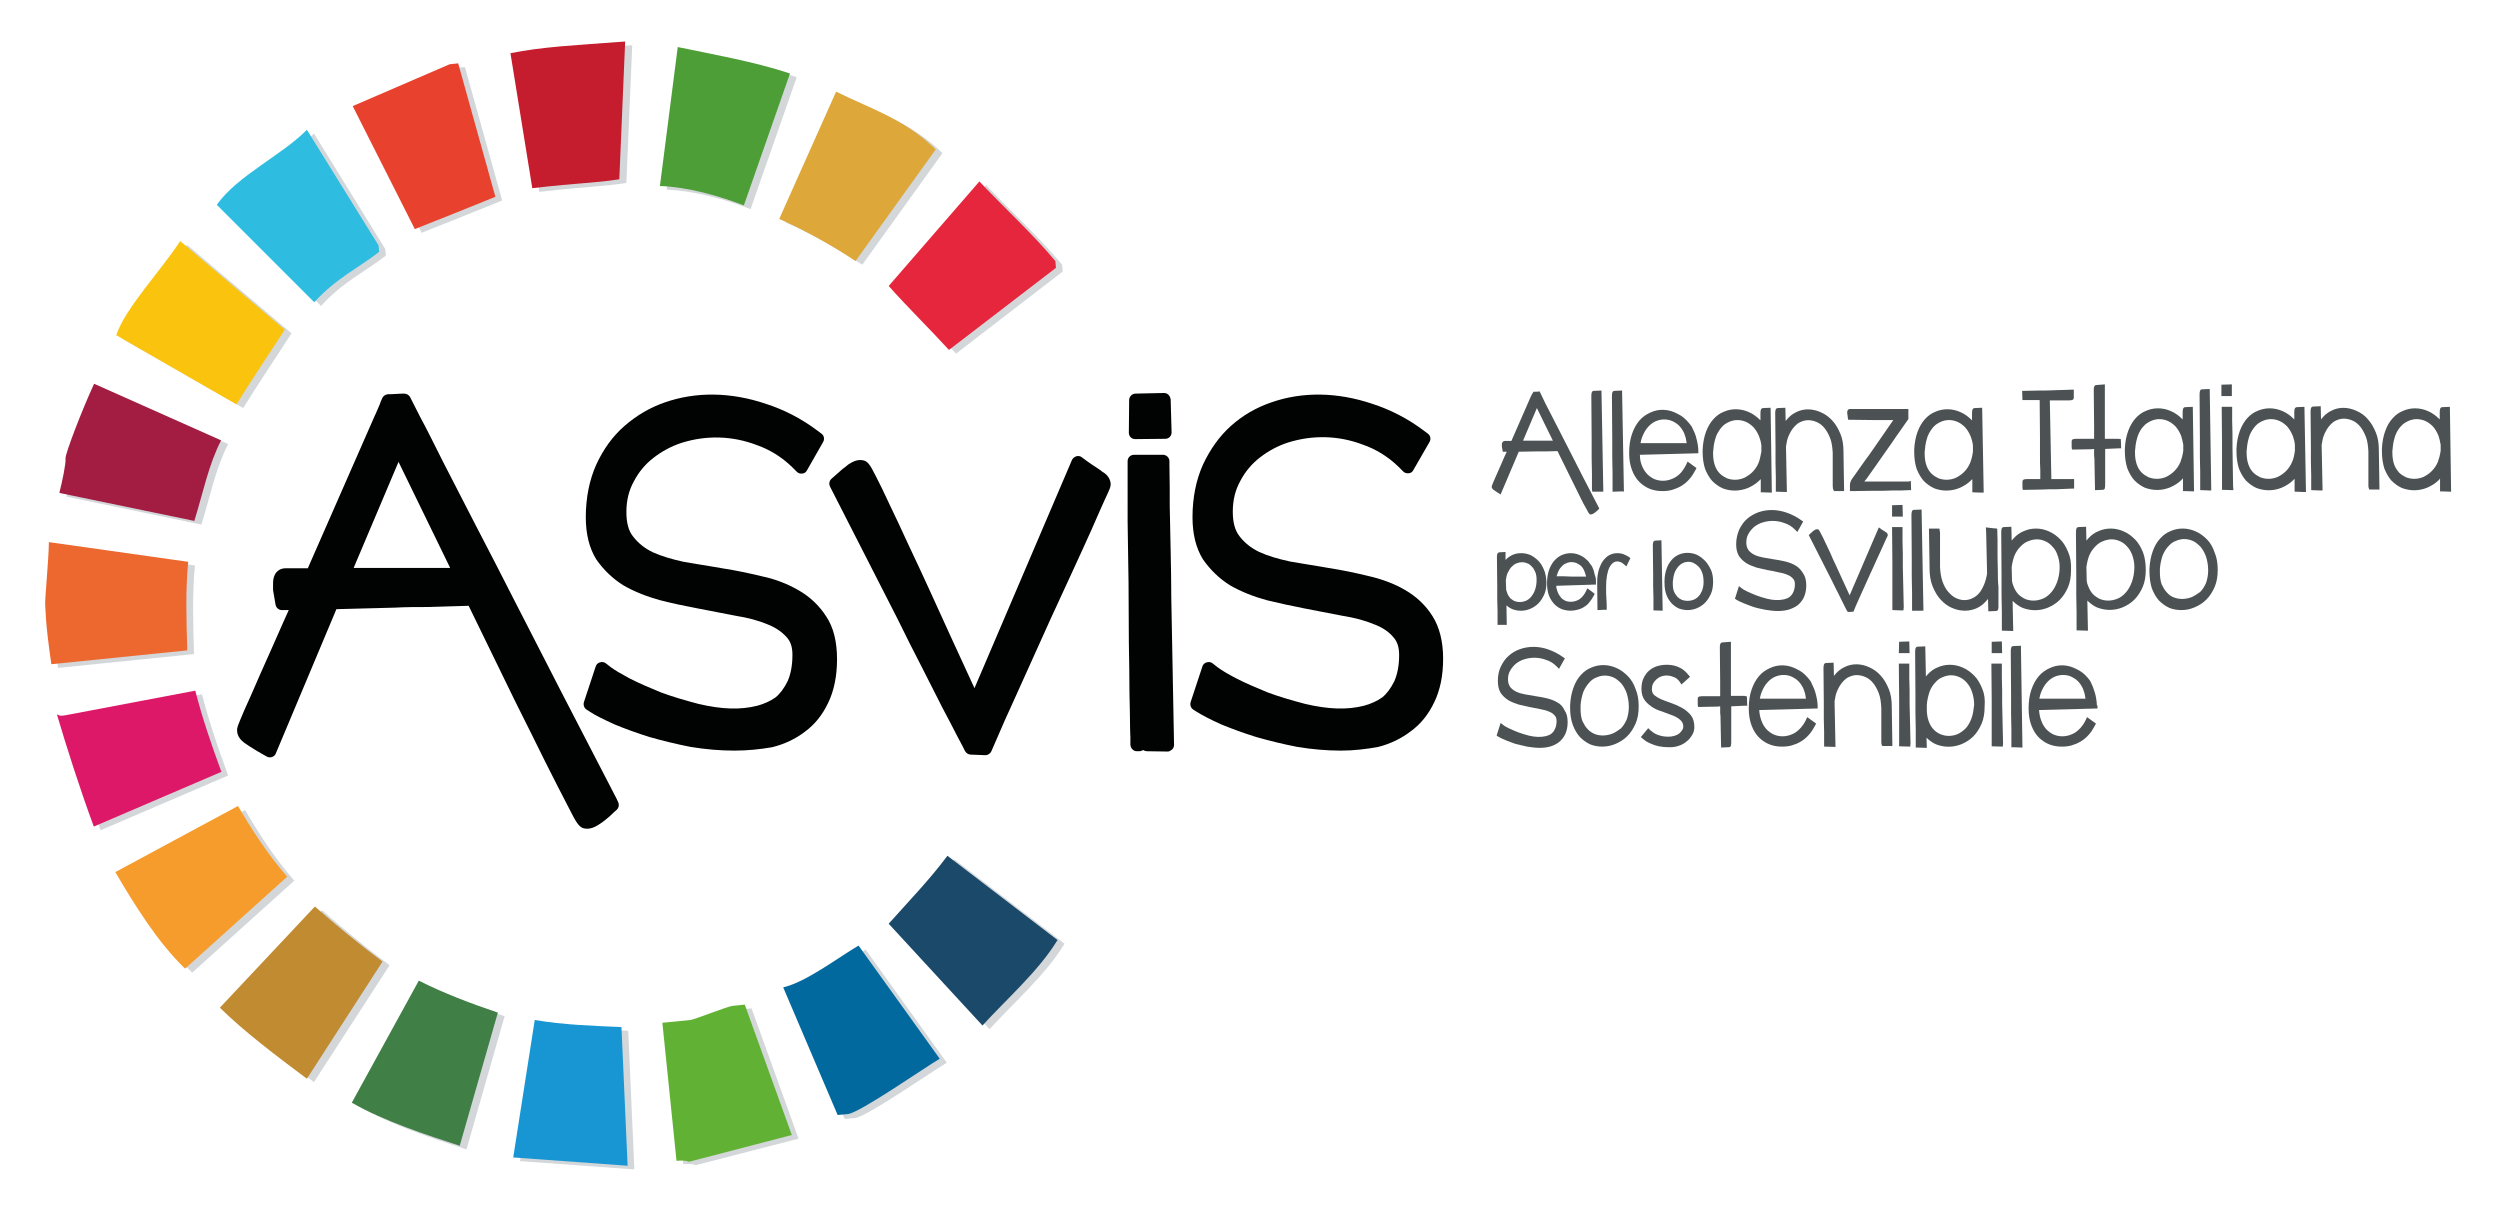 <?xml version="1.0" encoding="UTF-8"?>
<!-- Generator: Adobe Illustrator 23.1.0, SVG Export Plug-In . SVG Version: 6.00 Build 0)  -->
<svg xmlns="http://www.w3.org/2000/svg" xmlns:xlink="http://www.w3.org/1999/xlink" version="1.1" id="Livello_1" x="0px" y="0px" viewBox="0 0 813 392.8" style="enable-background:new 0 0 813 392.8;" xml:space="preserve">
<style type="text/css">
	.st0{fill:#010202;}
	.st1{fill-rule:evenodd;clip-rule:evenodd;fill:#4C5254;}
	.st2{fill:#4C5254;}
	.st3{fill-rule:evenodd;clip-rule:evenodd;fill:#D3D7DA;}
	.st4{fill-rule:evenodd;clip-rule:evenodd;fill:#C51C2E;}
	.st5{fill-rule:evenodd;clip-rule:evenodd;fill:#E8422E;}
	.st6{fill-rule:evenodd;clip-rule:evenodd;fill:#4D9E37;}
	.st7{fill-rule:evenodd;clip-rule:evenodd;fill:#2EBCE0;}
	.st8{fill-rule:evenodd;clip-rule:evenodd;fill:#DDA73A;}
	.st9{fill-rule:evenodd;clip-rule:evenodd;fill:#FAC30D;}
	.st10{fill-rule:evenodd;clip-rule:evenodd;fill:#E6263C;}
	.st11{fill-rule:evenodd;clip-rule:evenodd;fill:#A31D43;}
	.st12{fill-rule:evenodd;clip-rule:evenodd;fill:#EC682F;}
	.st13{fill-rule:evenodd;clip-rule:evenodd;fill:#DE1868;}
	.st14{fill-rule:evenodd;clip-rule:evenodd;fill:#F59C2C;}
	.st15{fill-rule:evenodd;clip-rule:evenodd;fill:#C08B31;}
	.st16{fill-rule:evenodd;clip-rule:evenodd;fill:#1B496A;}
	.st17{fill-rule:evenodd;clip-rule:evenodd;fill:#407F46;}
	.st18{fill-rule:evenodd;clip-rule:evenodd;fill:#02699E;}
	.st19{fill-rule:evenodd;clip-rule:evenodd;fill:#1896D4;}
	.st20{fill-rule:evenodd;clip-rule:evenodd;fill:#61B234;}
</style>
<g>
	<g>
		<g>
			<path class="st0" d="M238.8,244.1c-4.6,0-9.3-0.4-14.2-1.2c-4.6-0.9-9.1-2-13.3-3.2c-4.2-1.3-8-2.7-11.4-4.1     c-3.5-1.6-6.2-2.9-8-4.1l-1.1-0.7c-0.8-0.5-1.2-1.5-0.9-2.5l3.8-11.5c0.2-0.7,0.7-1.2,1.4-1.4c0.7-0.2,1.4-0.1,1.9,0.3l1.8,1.4     c1.1,0.8,3.1,2,5.9,3.5c2.9,1.5,6.4,3,10.3,4.6c3.8,1.4,7.9,2.6,12.1,3.7c7.6,1.8,13.7,2,19.2,0.6c2.2-0.6,4.2-1.5,5.9-2.7     c1.5-1.2,2.8-3,3.9-5.2c1-2.2,1.6-5.1,1.6-8.6c0-2.6-0.6-4.4-1.9-5.8c-1.6-1.8-3.7-3.2-6.3-4.2c-2.9-1.2-6.2-2.1-10-2.7     c-4.1-0.8-8.2-1.6-12.4-2.4c-4.3-0.8-8.5-1.7-12.4-2.7c-4.4-1.2-8.4-2.8-11.9-4.8c-3.7-2.3-6.6-5.2-8.9-8.5     c-2.3-3.7-3.4-8.3-3.4-13.7c0-6.4,1.2-12.2,3.4-17.1c2.3-5,5.3-9.2,9.2-12.6c3.8-3.3,8.1-5.9,13-7.6c10.2-3.6,21.6-3.4,32.9,0.4     c5.9,1.9,11.6,4.8,16.9,8.8l1.2,0.9c0.9,0.6,1.1,1.8,0.6,2.7l-5.3,9.3c-0.3,0.6-0.9,1-1.5,1c-0.7,0.1-1.3-0.1-1.8-0.6l-1.5-1.5     c-3.4-3.3-7.3-5.7-11.6-7.2c-7.9-3-16.3-3.2-24.3-0.7c-3.4,1.1-6.5,2.8-9.2,4.9c-2.6,2-4.8,4.6-6.4,7.7c-1.6,2.9-2.4,6.2-2.4,9.9     c0,3.5,0.7,6.2,2.2,8c1.6,2.1,3.7,3.8,6.4,5.1c2.9,1.3,6.3,2.3,10,3.1c3.3,0.6,6.7,1.1,10.2,1.7l2.3,0.4     c4.5,0.7,8.8,1.6,12.9,2.6c4.4,0.9,8.4,2.5,11.9,4.5c3.7,2.1,6.8,5,9.1,8.6c2.4,3.6,3.5,8.3,3.5,13.9c0,5.5-1,10.3-2.9,14.2     c-1.8,3.8-4.3,7-7.6,9.4c-3,2.3-6.6,4-10.6,5C247,243.7,243,244.1,238.8,244.1z"></path>
		</g>
		<g>
			<path class="st0" d="M436.1,244.1c-4.6,0-9.3-0.4-14.2-1.2c-4.6-0.9-9.1-2-13.3-3.2c-4.2-1.3-8-2.7-11.4-4.1     c-3.6-1.6-6.2-3-8-4.1l-1.1-0.7c-0.8-0.5-1.2-1.5-0.9-2.5l3.8-11.5c0.2-0.7,0.7-1.2,1.4-1.4c0.7-0.2,1.4-0.1,1.9,0.3l1.8,1.4     c1.1,0.8,3,2,5.9,3.5c2.9,1.5,6.4,3,10.3,4.6c3.8,1.4,7.9,2.6,12.1,3.7c7.6,1.8,13.7,2,19.2,0.6c2.2-0.6,4.2-1.5,5.9-2.7     c1.5-1.2,2.8-3,3.9-5.2c1-2.2,1.6-5.1,1.6-8.6c0-2.5-0.6-4.4-1.9-5.8c-1.5-1.8-3.6-3.2-6.3-4.2c-2.9-1.2-6.2-2.1-10-2.7     c-4.1-0.8-8.2-1.6-12.4-2.4c-4.1-0.8-8.3-1.7-12.4-2.7c-4.4-1.2-8.4-2.8-11.9-4.8c-3.7-2.3-6.6-5.2-8.9-8.5     c-2.3-3.7-3.4-8.3-3.4-13.7c0-6.4,1.2-12.2,3.4-17.1c2.3-4.9,5.3-9.2,9.1-12.6c3.8-3.4,8.1-5.9,13-7.6     c10.2-3.6,21.6-3.4,32.9,0.4c5.9,1.9,11.6,4.8,16.9,8.8l1.2,0.9c0.9,0.6,1.1,1.8,0.6,2.7l-5.3,9.2c-0.3,0.6-0.9,1-1.5,1     c-0.7,0.1-1.3-0.1-1.8-0.6l-1.5-1.5c-3.4-3.3-7.3-5.7-11.6-7.2c-7.9-3-16.3-3.2-24.3-0.7c-3.4,1.1-6.5,2.8-9.2,4.9     c-2.6,2-4.8,4.6-6.4,7.7c-1.6,2.9-2.4,6.2-2.4,9.9c0,3.5,0.7,6.1,2.2,8c1.6,2.1,3.7,3.8,6.4,5.1c2.8,1.3,6.3,2.3,10,3.1     c3.3,0.6,6.7,1.1,10.2,1.7l2.3,0.4c4.5,0.7,8.8,1.6,12.9,2.6c4.4,1,8.5,2.5,11.9,4.5c3.7,2.1,6.8,5,9,8.5     c2.3,3.6,3.5,8.3,3.5,13.9c0,5.6-1,10.3-2.9,14.2c-1.8,3.8-4.3,7-7.6,9.4c-3,2.3-6.6,4.1-10.6,5.1     C444.4,243.6,440.3,244.1,436.1,244.1z"></path>
		</g>
		<g>
			<path class="st0" d="M191,269.5c-2.6,0-3.3-1.4-6.4-7.5c-1.8-3.4-4.1-8-7.2-14.1c-2.9-5.8-6.1-12.4-9.9-19.9l-15.1-31l-13.2,0.4     c-3.6,0-7.1,0-10.7,0.2l-19.1,0.5l-19.7,46.9c-0.2,0.6-0.7,1-1.3,1.2c-0.6,0.2-1.2,0.1-1.7-0.2l-1.6-0.9c-1.4-0.8-2.4-1.4-3.3-2     c-0.9-0.5-1.6-1.1-2.3-1.5c0,0-0.1-0.1-0.1-0.1c-0.8-0.6-2.3-1.9-2.3-4c0-0.9,0-1,2.2-6.2c1.4-3.1,3.2-7.1,5.3-12     c2.3-5.1,4.8-10.8,7.5-16.9l1.8-4l-2.2,0c-1,0-1.9-0.7-2.1-1.8l-0.8-4.7c0-0.1,0-0.2,0-0.3l0-1.9c0-3.6,2.1-4.9,4-4.9h7.3     l21.9-49.9c0.1-0.1,0.1-0.2,0.2-0.4l1.3-3c0.1-0.3,0.2-0.5,0.2-0.6c0.1-0.2,0.1-0.3,0.2-0.5l0.4-0.9c0.3-0.7,1-1.2,1.8-1.3l0.7,0     c0.1,0,0.1,0,0.2,0l3.8-0.2c0.1,0,0.1,0,0.2,0l0.4,0c0.8,0,1.6,0.4,2,1.2l3.3,6.5c1.9,3.5,4.3,8.3,7.5,14.7l10.7,20.8     c4,7.7,8.1,15.6,12.2,23.7c0,0,0,0,0,0c9.5,18.6,20.7,40.4,33.4,64.8l0.5,1.1c0.4,0.8,0.3,1.8-0.4,2.5l-0.9,0.8     c-1,1-1.9,1.8-2.8,2.5c-0.7,0.6-1.6,1.2-2.4,1.7C193.2,269.1,192.1,269.5,191,269.5z M115,184.7h31.4     c-4.9-10-10.3-21.2-16.8-34.5L115,184.7z"></path>
		</g>
		<g>
			<path class="st0" d="M315.7,245.4c-0.8,0-1.5-0.5-1.9-1.2l-0.8-1.6l-1.6-3c-1.3-2.5-2.9-5.7-4.9-9.4c-2.1-4.2-4.4-8.7-6.8-13.4     c-2.6-5-5.2-10.2-7.8-15.5l-22-43.1c-0.4-0.9-0.2-1.9,0.5-2.5l0.9-0.8c0.9-0.8,1.7-1.5,2.5-2.2c0,0,0.1-0.1,0.1-0.1     c0.7-0.5,1.2-0.9,1.8-1.4c0,0,0.1-0.1,0.1-0.1c1.5-1,2.7-1.5,3.9-1.5c2.5,0,3.1,1.3,5.3,5.6c1.1,2.1,2.5,5,4.4,9.1     c1.8,3.7,3.8,8,6,12.8c2.2,4.6,4.5,9.6,6.8,14.6c4.4,9.7,9.3,20.4,14.7,32.1l31.7-74.2c0.3-0.6,0.8-1,1.4-1.2     c0.6-0.2,1.3-0.1,1.8,0.3l1.6,1.2c1.1,0.8,2,1.4,2.8,1.9c0.9,0.6,1.7,1.1,2.4,1.7c1.6,0.9,2.5,2.3,2.6,3.9c0,1-0.2,1.4-2.1,5.5     c-1,2.3-2.5,5.5-4.2,9.5c-1.8,3.9-3.8,8.5-6.2,13.6c-2.1,4.6-4.4,9.6-7.1,15.4l-12.9,28.6c-1.3,2.8-2.4,5.3-3.3,7.4l-3,6.9     c-0.3,0.7-1,1.2-1.8,1.3L315.7,245.4C315.8,245.4,315.7,245.4,315.7,245.4z M357.2,157.2L357.2,157.2L357.2,157.2z"></path>
		</g>
		<g>
			<path class="st0" d="M379.8,244.4C379.7,244.4,379.7,244.4,379.8,244.4l-6.8-0.1c-0.5,0-0.9-0.2-1.3-0.4     c-0.4,0.3-0.8,0.4-1.3,0.4l-0.7,0c-1.1,0-2-0.9-2.1-2.1l0-2.5c0-0.7-0.1-1.6-0.1-2.9c0-2.9-0.1-6.7-0.2-11.5     c0-4.8-0.1-10.4-0.2-16.5c0-6.3-0.1-12.8-0.1-19.3l-0.3-19.8V150c0-1.2,0.9-2.1,2.1-2.1h9.4c1.1,0,2.1,0.9,2.1,2.1l0,1.6     c0.1,4.2,0.1,8.6,0.1,13.2l0.3,14.5c0.1,4.9,0.2,9.9,0.2,14.9l0.9,48c0,0.6-0.2,1.1-0.6,1.5c-0.2,0.2-0.4,0.3-0.6,0.4     C380.4,244.3,380.1,244.4,379.8,244.4z"></path>
		</g>
		<g>
			<path class="st0" d="M369.2,142.8c-0.6,0-1.1-0.2-1.5-0.6c-0.4-0.4-0.6-0.9-0.6-1.5l0.1-10.6c0-1.1,0.9-2.1,2.1-2.1l9.2-0.2     c0.6,0,1.1,0.2,1.5,0.6c0.4,0.4,0.6,0.9,0.7,1.5l0.3,10.7c0,0.6-0.2,1.1-0.6,1.5c-0.4,0.4-0.9,0.6-1.5,0.6L369.2,142.8     C369.2,142.8,369.2,142.8,369.2,142.8z"></path>
		</g>
	</g>
	<g>
		<g>
			<path class="st1" d="M551.5,141.9c-0.2-0.7-0.5-1.4-0.8-2c-0.2-0.4-0.4-0.8-0.5-1.1l0,0l-0.3-0.4c0,0,0-0.1-0.1-0.1     c-0.1-0.1-0.1-0.2-0.2-0.3l-0.5-0.6l0,0c-1-1.2-2.2-2.2-3.5-2.8c-2.9-1.6-6.1-1.8-9-0.4c-1.3,0.6-2.5,1.4-3.5,2.6     c-1,1.2-1.8,2.6-2.4,4.4c-0.6,1.7-0.9,3.8-0.9,6.1c0,2.1,0.3,3.9,0.9,5.5c0.6,1.6,1.4,2.9,2.4,3.9c1,1,2.2,1.8,3.5,2.3     c1.3,0.5,2.6,0.7,4,0.7c1.1,0,2.2-0.1,3.2-0.4c1-0.3,2-0.7,3-1.3c1-0.6,1.8-1.3,2.6-2.2c0.8-0.9,1.4-1.9,2-3l0.3-0.6l-2.9-2.1     l-0.4,0.9c-0.9,1.9-2.1,3.3-3.4,4.1c-2.3,1.4-4.8,1.6-7,0.7c-0.9-0.4-1.7-1-2.4-1.7c-0.7-0.8-1.3-1.7-1.7-2.8     c-0.4-1-0.6-2.1-0.6-3.4l19-0.5v-0.8c0-0.7-0.1-1.4-0.2-2.1C551.9,143.4,551.7,142.7,551.5,141.9z M548.5,144.1c-0.5,0-1,0-1.7,0     c-0.8,0-1.8,0-2.8,0h-3.2c-2.2,0-4.6,0-7.3,0c0.1-0.7,0.3-1.3,0.5-1.9c0.5-1.3,1.1-2.4,1.9-3.3c0.8-0.9,1.6-1.5,2.5-1.9     c0.9-0.4,1.9-0.6,2.8-0.6c1.2,0,2.4,0.3,3.5,1c1.1,0.6,2,1.6,2.7,2.9c0.3,0.5,0.5,1.2,0.8,2.1     C548.3,143.1,548.4,143.6,548.5,144.1z"></path>
			<path class="st1" d="M620.7,156.6c-2.3,0-4.4,0-6,0h-8.4c0.2-0.3,0.4-0.6,0.7-0.9l2.9-4.1c1.1-1.6,2.3-3.3,3.5-5     c1.3-1.8,2.4-3.4,3.4-4.9c1.1-1.5,1.9-2.7,2.6-3.7l1.2-1.7v-3.3h-1.7c-0.5,0-1.2,0-2.1,0h-15.2c-0.2,0-0.9,0.1-0.9,1.2l0.3,2.3     l8.5,0.1c1,0,1.9,0,2.8,0c0.9,0,1.7,0,2.5,0h0.9l-6.5,9.4c-0.9,1.3-1.8,2.6-2.8,3.9c-0.9,1.3-1.7,2.4-2.4,3.4     c-0.7,1-1.3,1.8-1.7,2.4c-0.5,0.7-0.7,1.4-0.7,2.1c0,0.1,0,0.2,0,0.4v1.5l0.8,0c2.4,0,4.8-0.1,7-0.1c0.9,0,1.9,0,3,0l3-0.1     c1,0,1.9,0,2.8,0c0.9,0,1.8-0.1,2.5-0.1l0.8,0l-0.1-3L620.7,156.6z"></path>
			<path class="st1" d="M498.2,128.2c-0.1,0.2-0.2,0.5-0.4,0.8l-6.3,14.4h-2.2c-0.1,0-0.9,0.1-0.9,1.2l0,0.6l0.3,1.7l1.3,0l-0.7,1.5     c-0.8,1.8-1.5,3.4-2.1,4.8l-1.5,3.4c-0.6,1.5-0.6,1.5-0.6,1.7c0,0.5,0.4,0.8,0.6,1l0.6,0.4c0.3,0.2,0.6,0.4,0.9,0.6l0.8,0.5     l5.9-13.9l5.6-0.1c1,0,2,0,3.1,0l3.9-0.1l7.2,14.6c0.8,1.7,1.5,3,2.1,4c0.9,1.7,1,2,1.6,2c0.3,0,0.7-0.2,0.8-0.3     c0.2-0.1,0.5-0.3,0.7-0.5c0.3-0.2,0.5-0.4,0.8-0.7l0.4-0.4l-0.3-0.6c-3.6-6.9-6.8-13.1-9.5-18.5l-6.5-12.7     c-0.9-1.7-1.6-3.1-2.1-4.2l-1-2.1l-1.2,0.1l-0.8,0l0,0 M499.8,132.7c1.8,3.8,3.6,7.3,5.2,10.6h-9.7L499.8,132.7z"></path>
			<path class="st1" d="M521.4,159.9l-0.6-32.9l-2.4,0.1c-0.8,0-0.9,0.7-0.9,1.8l0.1,13.6c0,2,0,4.1,0,6.1c0,2,0.1,3.8,0.1,5.3     c0,1.6,0,2.8,0,3.8l0,0.7c0,0.2,0,0.4,0,0.5c0,0,0,0.1,0,0.1h0l0.1,0.9l0.7,0l2.3,0l0.2,0v0H521.4z"></path>
			<path class="st1" d="M528.1,159.9l-0.6-32.9l-2.4,0.1c-0.8,0-0.9,0.7-0.9,1.8l0.1,13.6c0,2,0,4.1,0,6.1c0,2,0.1,3.8,0.1,5.3     c0,1.6,0,2.8,0,3.8l0,0.7c0,0.2,0,0.4,0,0.5c0,0,0,0.1,0,0.1h0l0,0.9l3.1-0.1l0.2,0v0L528.1,159.9L528.1,159.9z"></path>
			<path class="st1" d="M575.8,132.6l-2.4,0.1c-0.8,0-0.9,0.8-0.9,1.7v2.3c0,0,0,0-0.1-0.1c-1.1-1.1-2.3-2-3.7-2.6     c-2.7-1.2-5.6-1.2-8.1-0.1c-1.3,0.5-2.4,1.3-3.4,2.4c-1,1.1-1.8,2.5-2.4,4.1c-0.6,1.6-1,3.6-1.1,5.8c0,0.1,0,0.2,0,0.4v0.4     c0,2.1,0.3,4,0.8,5.5c0.6,1.5,1.4,2.9,2.3,3.9c1,1,2.1,1.8,3.4,2.4c2.6,1,5.5,1,8.2-0.1c1.4-0.6,2.7-1.4,3.8-2.5     c0.1-0.1,0.3-0.3,0.4-0.4c0,1,0,1.8,0,2.4l0,0.8c0,0.1,0,0.2,0,0.3c0,0,0,0,0,0.1h0l0,0v0.7l0.4,0l3.2,0.1L575.8,132.6z      M571.9,150.5c-0.5,1.2-1.2,2.2-2,3c-0.8,0.8-1.7,1.4-2.7,1.9c-1.9,0.8-3.9,0.8-5.7,0.1c-0.8-0.4-1.6-0.9-2.2-1.5     c-0.7-0.7-1.2-1.5-1.6-2.6c-0.4-1.1-0.6-2.4-0.6-3.9l0-0.6l0.1-0.8c0.1-1.7,0.5-3.1,0.9-4.3c0.5-1.2,1.2-2.2,1.8-2.9     c0.7-0.8,1.5-1.3,2.4-1.7s1.8-0.6,2.7-0.6c0.9,0,1.9,0.2,2.8,0.6c0.9,0.4,1.7,1,2.5,1.8c0.7,0.8,1.3,1.8,1.8,3     c0.3,0.9,0.6,1.8,0.7,2.9l0,2C572.5,148.3,572.3,149.5,571.9,150.5z"></path>
			<path class="st1" d="M599.5,146.8c0-2.1-0.3-4.1-1-5.7c-0.7-1.7-1.5-3.1-2.6-4.3c-1.1-1.2-2.3-2.1-3.7-2.7     c-2.8-1.3-5.8-1.3-8.2,0c-1.3,0.6-2.4,1.6-3.3,2.8c0,0,0,0,0,0.1l-0.1-4.4l-2.4,0.1c-0.8,0-0.9,0.8-0.9,1.7l0.1,11.2     c0,1.7,0,3.3,0,5c0,1.6,0.1,3.1,0.1,4.4c0,1.3,0,2.3,0,3.1c0,0.1,0,0.2,0,0.3l0,1.5l3.6,0.1l-0.3-14.8c0.2-1.3,0.4-2.4,0.8-3.3     c0.5-1.2,1.1-2.2,1.8-3c0.7-0.8,1.4-1.4,2.2-1.7c1.7-0.8,3.5-0.7,5.3,0.1c0.9,0.4,1.8,1.1,2.5,2c0.7,0.9,1.3,2,1.8,3.3     c0.5,1.3,0.7,2.9,0.8,4.7c0,1,0,1.9,0,2.8v7.9c0,0.8,0.1,1.1,0.2,1.2l0.2,0.5h3.3L599.5,146.8z"></path>
			<path class="st1" d="M644.6,132.6l-2.4,0.1c-0.8,0-0.9,0.8-0.9,1.7v2.3c0,0,0,0-0.1-0.1c-1.1-1.1-2.3-2-3.7-2.6     c-2.7-1.2-5.6-1.2-8.1-0.1c-1.3,0.5-2.4,1.3-3.4,2.4c-1,1.1-1.8,2.5-2.4,4.1c-0.6,1.6-1,3.6-1.1,5.8c0,0.1,0,0.2,0,0.4v0.4     c0,2.1,0.3,4,0.8,5.5c0.6,1.5,1.4,2.9,2.3,3.9c1,1,2.1,1.8,3.4,2.4c2.6,1,5.5,1,8.2-0.1c1.4-0.6,2.7-1.4,3.8-2.5     c0.1-0.1,0.3-0.3,0.4-0.4c0,1,0,1.8,0,2.4l0,0.8c0,0.1,0,0.2,0,0.3c0,0,0,0,0,0.1h0l0,0v0.7l2.8,0.1h0.9L644.6,132.6z      M640.7,150.5c-0.5,1.2-1.2,2.2-2,3c-0.8,0.8-1.7,1.4-2.7,1.9c-1.9,0.8-3.9,0.8-5.7,0.1c-0.8-0.4-1.6-0.9-2.2-1.5     c-0.7-0.7-1.2-1.5-1.6-2.6c-0.4-1.1-0.6-2.4-0.6-3.9l0-0.6l0.1-0.8c0.1-1.7,0.5-3.1,0.9-4.3c0.5-1.2,1.2-2.2,1.8-2.9     c0.7-0.8,1.5-1.3,2.4-1.7s1.8-0.6,2.7-0.6c0.9,0,1.9,0.2,2.8,0.6c0.9,0.4,1.7,1,2.5,1.8c0.7,0.8,1.3,1.8,1.8,3     c0.3,0.9,0.6,1.8,0.7,2.9l0,2C641.4,148.3,641.1,149.5,640.7,150.5z"></path>
		</g>
		<g>
			<path class="st1" d="M688.9,142.7c-1.3,0-2.8,0-4.4,0v-0.4c0-1.9,0-3.8,0-5.5c0-1.8,0-3.4,0-4.8c0-1.1,0-2.1,0-2.8l0-2.9v-1l0,0     v-0.3l-2.6,0.2h-0.1c-0.8,0-0.9,0.9-0.9,1.3c0,0.3,0,0.8,0,1.3l0.1,10.3c0,1.6,0,3.1,0,4.6h-1.3c-1.5,0-2.7,0-3.7,0     c-1.7,0-2.3,0-2.3,0.9v0.4c0,0.2,0,0.4,0,0.6c0,0.3,0,0.5,0,0.8l0.1,0.8l0.8,0c1.7,0,3.3-0.1,5-0.1c0.5,0,0.9,0,1.4-0.1     c0,0.5,0,1,0,1.5c0,0.6,0,1.1,0.1,1.6l0.2,10.3l2.4-0.1c0.9,0,0.9-0.5,0.9-2.3c0-1,0-2.4,0-4c0-1.5,0-3.2,0-5c0-0.7,0-1.4,0-2     c1.6-0.1,3-0.1,4.4-0.2l0.8,0l-0.1-3L688.9,142.7L688.9,142.7z"></path>
			<path class="st1" d="M713.1,132.3l-2.4,0.1c-0.8,0-0.9,0.8-0.9,1.7v2.3c0,0,0,0-0.1-0.1c-1.1-1.1-2.3-2-3.7-2.6     c-2.7-1.2-5.6-1.2-8.1-0.1c-1.3,0.5-2.4,1.3-3.4,2.4c-1,1.1-1.8,2.5-2.4,4.1c-0.6,1.6-1,3.6-1.1,5.8c0,0.1,0,0.2,0,0.4v0.4     c0,2.1,0.3,4,0.8,5.6c0.6,1.5,1.4,2.9,2.3,3.9c1,1,2.1,1.8,3.4,2.4c2.7,1,5.5,1,8.2-0.1c1.4-0.6,2.7-1.4,3.8-2.5     c0.1-0.1,0.3-0.3,0.4-0.5c0,1,0,1.8,0,2.4c0,0.4,0,0.7,0,1c0,0,0,0.1,0,0.1h0v0.7l0.3,0l3.3,0.1L713.1,132.3z M709.1,150.2     c-0.5,1.2-1.2,2.2-2,3c-0.8,0.8-1.7,1.4-2.7,1.9c-1.9,0.8-3.9,0.8-5.7,0.1c-0.8-0.4-1.6-0.9-2.2-1.5c-0.7-0.7-1.2-1.5-1.6-2.6     c-0.4-1.1-0.6-2.4-0.6-3.9l0-0.6l0.1-0.8c0.1-1.7,0.5-3.1,0.9-4.3c0.5-1.2,1.1-2.2,1.8-2.9c0.7-0.8,1.5-1.3,2.4-1.7     s1.8-0.6,2.7-0.6c0.9,0,1.9,0.2,2.8,0.6c0.9,0.4,1.7,1,2.5,1.8c0.7,0.8,1.3,1.8,1.8,3c0.3,0.9,0.5,1.8,0.7,2.9l0,2     C709.8,148,709.5,149.1,709.1,150.2z"></path>
			<path class="st1" d="M718.6,126.5l-2.4,0.1c-0.8,0-0.9,0.7-0.9,1.9l0.1,13.6c0,2,0,4.1,0,6.1l0.1,5.3c0,1.6,0,2.8,0,3.8l0,0.7     c0,0.2,0,0.4,0,0.5v0.1c0,0,0,0.1,0,0.1l0,0v0.7l0.4,0l2.6,0.1l0.6,0v0l0,0L718.6,126.5z"></path>
			<path class="st1" d="M726.2,158.1l-0.2-12.8c0-1.4,0-2.9,0-4.3l-0.1-4.1c0-1.4,0-2.6,0-3.8l0-0.8h-3.4l0.1,11.6     c0,1.9,0,3.7,0,5.5c0,1.8,0,3.3,0,4.7c0,1.4,0,2.4,0,3.3c0,0.5,0,0.8,0,1.1c0,0,0,0.1,0,0.1h0c0,0,0,0,0,0.1v0.6l0.4,0l3.3,0.1v0     h0L726.2,158.1z"></path>
			<polygon class="st1" points="725.8,125 722.4,125.1 722.4,128.8 725.8,128.8    "></polygon>
			<path class="st1" d="M749.4,132.3l-2.4,0.1c-0.8,0-0.9,0.8-0.9,1.7v2.3c0,0,0,0-0.1-0.1c-1.1-1.1-2.3-2-3.7-2.6     c-2.7-1.2-5.6-1.2-8.1-0.1c-1.3,0.5-2.4,1.3-3.4,2.4c-1,1.1-1.8,2.5-2.4,4.1c-0.6,1.6-1,3.6-1.1,5.8c0,0.1,0,0.2,0,0.3l0,0.6     c0,2.1,0.3,4,0.8,5.6c0.6,1.5,1.4,2.9,2.3,3.9c1,1,2.1,1.8,3.4,2.4c2.7,1,5.5,1,8.2-0.1c1.4-0.6,2.7-1.4,3.8-2.5     c0.1-0.1,0.3-0.3,0.4-0.4c0,1,0,1.8,0,2.4l0,0.8c0,0.1,0,0.1,0,0.2c0,0,0,0,0,0.1h0v0v0.7l0.4,0l2.4,0.1h0.9L749.4,132.3z      M745.4,150.2c-0.5,1.2-1.2,2.2-2,3c-0.8,0.8-1.7,1.4-2.7,1.9c-1.9,0.8-3.9,0.8-5.7,0.1c-0.8-0.4-1.6-0.9-2.2-1.5     c-0.7-0.7-1.2-1.5-1.6-2.6c-0.4-1.1-0.6-2.4-0.6-3.9l0-0.6l0.1-0.8c0.1-1.7,0.5-3.1,0.9-4.3c0.5-1.2,1.2-2.2,1.8-2.9     c0.7-0.8,1.5-1.3,2.4-1.7s1.8-0.6,2.7-0.6c0.9,0,1.9,0.2,2.8,0.6c0.9,0.4,1.7,1,2.5,1.8c0.7,0.8,1.3,1.8,1.8,3     c0.3,0.9,0.6,1.8,0.7,2.9l0,2C746.1,148,745.9,149.1,745.4,150.2z"></path>
			<path class="st1" d="M796.7,132.3l-2.4,0.1c-0.8,0-0.9,0.8-0.9,1.7v2.3c0,0,0,0-0.1-0.1c-1.1-1.1-2.3-2-3.7-2.6     c-2.7-1.2-5.6-1.2-8.1-0.1c-1.3,0.5-2.4,1.3-3.4,2.4c-1,1.1-1.8,2.4-2.4,4.1c-0.6,1.6-1,3.6-1.1,5.8c0,0.1,0,0.2,0,0.3l0,0.6     c0,2.1,0.3,4,0.8,5.6c0.6,1.5,1.4,2.9,2.3,3.9c1,1,2.1,1.8,3.4,2.4c2.7,1,5.5,1,8.2-0.1c1.4-0.6,2.7-1.4,3.8-2.5     c0.1-0.1,0.3-0.3,0.4-0.5c0,1,0,1.8,0,2.4l0,0.8c0,0.1,0,0.1,0,0.2c0,0,0,0,0,0.1h0v0v0.7l0.4,0l3.2,0.1L796.7,132.3z      M792.8,150.2c-0.5,1.2-1.2,2.2-2,3c-0.8,0.8-1.7,1.4-2.7,1.9c-1.9,0.8-3.9,0.8-5.7,0.1c-0.8-0.4-1.6-0.9-2.2-1.5     c-0.6-0.7-1.2-1.5-1.6-2.6c-0.4-1.1-0.6-2.4-0.6-3.9l0-0.6l0.1-0.8c0.1-1.7,0.5-3.1,0.9-4.3c0.5-1.2,1.1-2.2,1.8-2.9     c0.7-0.8,1.5-1.3,2.4-1.7s1.8-0.6,2.7-0.6c0.9,0,1.9,0.2,2.8,0.6c0.9,0.4,1.7,1,2.5,1.8c0.7,0.8,1.3,1.8,1.8,3     c0.3,0.9,0.5,1.8,0.7,2.9l0,2C793.5,148,793.2,149.1,792.8,150.2z"></path>
			<path class="st1" d="M773.6,146.3c0-2.1-0.3-4.1-1-5.7c-0.7-1.7-1.5-3.1-2.6-4.3c-1-1.2-2.3-2.1-3.7-2.7c-2.8-1.3-5.8-1.3-8.2,0     c-1.3,0.6-2.4,1.6-3.3,2.8c0,0,0,0,0,0.1l-0.1-4.4l-2.4,0.1c-0.8,0-0.9,0.8-0.9,1.7l0.1,11.2c0,1.7,0,3.3,0,5     c0,1.6,0.1,3.1,0.1,4.4c0,1.3,0,2.3,0,3.1c0,0.1,0,0.2,0,0.3l0,1.5l0.3,0l2.5,0.1h0.9l-0.3-14.8c0.2-1.3,0.4-2.4,0.8-3.3     c0.5-1.2,1.1-2.2,1.8-3c0.7-0.8,1.4-1.4,2.2-1.7c1.7-0.8,3.5-0.7,5.3,0.1c0.9,0.4,1.8,1.1,2.5,2c0.7,0.9,1.3,2,1.8,3.3     c0.5,1.3,0.7,2.9,0.8,4.7c0,1,0,1.9,0,2.8v7.9c0,0.6,0,1,0.1,1.2l0.2,0.5h3.3L773.6,146.3z"></path>
			<path class="st2" d="M674.5,155.8h-3.9c-1.1,0-2.2,0-3.3,0h-0.2l-0.5-25.6h4.3h0c0.8,0,1.5,0,2,0c0.8,0,1.5-0.1,1.5-0.9     c0-0.1,0-0.3,0-0.4l0-0.7c0-0.2,0-0.4,0-0.6v-0.9l-6.3,0.2c-1.5,0.1-3.2,0.1-4.9,0.1c-1.7,0-3.3,0.1-4.8,0.1l-0.8,0l0.1,3h5.6     l0.1,11.9c0,1.9,0,3.8,0,5.8v0.2c0,1.8,0,3.4,0.1,4.9c0,1.1,0,2.1,0,2.9h-2.3c-0.8,0-1.5,0-2,0c-0.7,0-1.5,0-1.5,0.9v0.4     c0,0.2,0,0.4,0,0.6c0,0.3,0,0.5,0,0.8l0.1,0.8l0.8,0c1.8,0,3.6-0.1,5.4-0.1c1.5-0.1,3.2-0.1,4.9-0.1c1.8-0.1,3.4-0.1,4.8-0.2     l0.8,0L674.5,155.8z"></path>
		</g>
	</g>
	<g>
		<g>
			<path class="st1" d="M518.4,186c-0.1-0.5-0.3-1-0.5-1.4c-0.1-0.2-0.2-0.5-0.3-0.6l0,0l-0.3-0.4c0,0,0-0.1-0.1-0.1     c-0.1-0.1-0.1-0.2-0.2-0.3l-0.5-0.7l0,0c-0.7-0.7-1.4-1.3-2.2-1.7c-2-1.1-4.3-1.2-6.4-0.3c-0.9,0.4-1.7,1-2.5,1.9     c-0.7,0.8-1.3,1.9-1.7,3.1c-0.4,1.2-0.6,2.6-0.6,4.3c0,1.4,0.2,2.7,0.6,3.8c0.4,1.1,1,2,1.7,2.8c0.7,0.7,1.5,1.3,2.5,1.7     c0.9,0.3,1.9,0.5,2.8,0.5c0.8,0,1.5-0.1,2.3-0.3s1.5-0.5,2.1-0.9c0.7-0.4,1.3-0.9,1.8-1.6c0.5-0.6,1-1.3,1.4-2.1l0.3-0.6     l-2.4-1.8l-0.4,0.9c-0.6,1.2-1.3,2.1-2.2,2.7c-1.5,0.9-3.1,1-4.5,0.5c-0.6-0.3-1.1-0.6-1.5-1.1c-0.4-0.5-0.8-1.1-1.1-1.9     c-0.2-0.6-0.4-1.2-0.4-1.9l12.9-0.4V189c0-0.5,0-1-0.2-1.5C518.6,187,518.5,186.5,518.4,186z M506.2,187.4     c0.1-0.3,0.2-0.6,0.3-0.9c0.3-0.9,0.7-1.6,1.2-2.1c0.5-0.6,1-1,1.6-1.2c0.6-0.3,1.2-0.4,1.8-0.4c0.8,0,1.5,0.2,2.3,0.7     c0.7,0.4,1.3,1,1.7,1.9c0.2,0.4,0.3,0.8,0.5,1.4c0.1,0.2,0.1,0.5,0.2,0.7c-0.3,0-0.5,0-0.8,0c-0.6,0-1.2,0-1.9,0h-2.2     C509.4,187.4,507.9,187.4,506.2,187.4z"></path>
			<path class="st1" d="M527.9,180.2c-1.5-0.5-3.1-0.4-4.5,0.3c-0.8,0.4-1.5,1.1-2.1,1.9c-0.6,0.8-1,1.8-1.4,3     c-0.3,1.1-0.5,2.4-0.5,3.9l0.1,9.1l2.1-0.1l0.9,0l0-0.8c0-0.1,0-0.2,0-0.3c0-0.5,0-1.3-0.1-2.5c-0.1-1.1-0.1-2.4-0.1-3.8     c0-2.8,0.4-5,1.1-6.4c0.9-1.7,2.1-2.3,3.6-1.7c0.4,0.1,0.7,0.4,1.1,0.7l0.8,0.7l1.3-2.7l-0.5-0.4     C529.2,180.8,528.5,180.4,527.9,180.2z"></path>
			<path class="st1" d="M554.4,182.3c-0.8-0.8-1.6-1.4-2.6-1.9c-1.9-0.8-4-0.8-5.7-0.1c-0.9,0.4-1.7,0.9-2.4,1.7     c-0.7,0.8-1.3,1.7-1.7,2.9c-0.4,1.1-0.7,2.5-0.7,4l0,0.6c0,1.5,0.2,2.8,0.6,3.9c0.4,1.1,1,2,1.7,2.8c0.7,0.7,1.5,1.3,2.4,1.7     c0.9,0.3,1.8,0.5,2.8,0.5c1,0,2-0.2,3-0.6c1-0.4,1.9-1,2.7-1.8c0.8-0.8,1.4-1.8,1.9-2.9c0.5-1.1,0.7-2.5,0.7-3.9     c0-1.5-0.2-2.8-0.7-3.9C555.8,184.1,555.2,183.1,554.4,182.3z M547,195.1c-0.5-0.2-1.1-0.6-1.5-1c-0.4-0.5-0.8-1-1.1-1.7     c-0.3-0.7-0.4-1.6-0.4-2.5v-0.4c0-0.1,0-0.2,0-0.4c0.1-1.1,0.3-2.1,0.6-2.9c0.3-0.8,0.8-1.5,1.2-2c0.5-0.5,1-0.9,1.5-1.1     c0.6-0.3,1.2-0.4,1.7-0.4c0.6,0,1.2,0.1,1.8,0.4c0.6,0.3,1.1,0.7,1.6,1.2c0.5,0.5,0.9,1.2,1.2,2.1c0.3,0.8,0.4,1.8,0.4,3     c0,1-0.2,1.9-0.5,2.7c-0.3,0.7-0.7,1.4-1.2,1.9c-0.5,0.5-1.1,0.9-1.7,1.1C549.5,195.5,548.1,195.5,547,195.1z"></path>
			<path class="st1" d="M502.1,185.3c-0.5-1.2-1.1-2.2-1.8-2.9c-0.8-0.8-1.6-1.4-2.6-1.9c-1.9-0.8-4-0.8-5.7-0.1     c-0.9,0.4-1.7,0.9-2.4,1.7l0-2.6l-1.9,0.1c-0.8,0-0.9,0.8-0.9,1.6l0.1,9.5c0,1.4,0,2.8,0,4.3l0.1,3.7c0,1.1,0,2,0,2.7     c0,0.1,0,0.2,0,0.3l0,1.5l3,0l-0.1-6.3c0.6,0.5,1.2,0.9,1.9,1.2c1.9,0.7,3.9,0.7,5.8-0.1c1-0.4,1.9-1,2.7-1.8     c0.8-0.8,1.4-1.8,1.9-2.9c0.5-1.1,0.7-2.5,0.7-3.9C502.8,187.7,502.6,186.4,502.1,185.3z M499.2,191.8c-0.3,0.9-0.8,1.7-1.3,2.3     c-0.5,0.6-1.1,1-1.7,1.3c-1.3,0.5-2.5,0.5-3.6,0.1c-0.5-0.2-1-0.6-1.5-1c-0.4-0.5-0.8-1.1-1-1.8c-0.1-0.3-0.2-0.6-0.3-0.9     l-0.1-3.1c0.1-0.9,0.3-1.8,0.6-2.4c0.4-0.8,0.8-1.5,1.3-2c0.5-0.5,1-0.9,1.6-1.1c1.2-0.5,2.4-0.5,3.5,0c0.6,0.2,1,0.6,1.5,1.1     c0.5,0.5,0.8,1.1,1.1,1.8c0.3,0.7,0.4,1.6,0.4,2.6C499.7,189.8,499.5,190.9,499.2,191.8z"></path>
			<path class="st1" d="M540.7,198.6l-0.4-22.9l-1.9,0.1c-0.8,0-0.9,0.8-0.9,1.5l0.1,9.2c0,1.4,0,2.8,0,4.1l0.1,3.6     c0,1.1,0,1.9,0,2.6l0,0.2l0,1.5L540.7,198.6z"></path>
		</g>
		<g>
			<path class="st1" d="M583.9,183.9c-1-0.6-2.1-1-3.3-1.3c-1.2-0.3-2.4-0.5-3.7-0.7l-3.5-0.6c-1.1-0.2-2.1-0.5-2.9-0.9     c-0.8-0.4-1.4-0.9-1.9-1.5c-0.4-0.6-0.7-1.4-0.7-2.4c0-1.1,0.2-2.1,0.7-2.9c0.5-0.9,1.1-1.6,1.9-2.3c0.8-0.6,1.7-1.1,2.7-1.4     c2.3-0.7,4.7-0.7,7.1,0.2c1.3,0.4,2.4,1.1,3.4,2.1l0.8,0.8l1.9-3.4l-0.6-0.4c-1.5-1.1-3.1-1.9-4.8-2.5c-3.2-1.1-6.4-1.1-9.2-0.1     c-1.3,0.5-2.6,1.2-3.6,2.1c-1.1,0.9-1.9,2.1-2.6,3.5c-0.6,1.4-1,3-1,4.8c0,1.5,0.3,2.8,0.9,3.8c0.6,0.9,1.4,1.7,2.5,2.4     c1,0.6,2.1,1,3.3,1.4c1.2,0.3,2.3,0.5,3.5,0.8c1.2,0.2,2.4,0.4,3.5,0.7c1.1,0.2,2,0.4,2.9,0.8c0.8,0.3,1.4,0.7,1.9,1.3     c0.4,0.4,0.6,1,0.6,1.8c0,1-0.2,1.9-0.5,2.5c-0.3,0.7-0.7,1.2-1.2,1.6c-0.5,0.4-1.1,0.6-1.8,0.8c-1.8,0.4-3.6,0.3-5.6-0.2     c-1.2-0.3-2.4-0.7-3.5-1.1c-1.1-0.4-2.1-0.9-3-1.3c-1-0.5-1.5-0.8-1.7-1l-0.9-0.7l-1.3,4.1l0.6,0.4c0.5,0.3,1.3,0.7,2.3,1.1     c1,0.4,2,0.8,3.2,1.2c1.2,0.4,2.5,0.6,3.8,0.9c1.3,0.2,2.7,0.4,4,0.4c1.2,0,2.3-0.1,3.4-0.4c1.1-0.3,2.1-0.8,3-1.4     c0.9-0.7,1.6-1.6,2.1-2.6c0.5-1.1,0.8-2.4,0.8-3.9c0-1.6-0.3-2.9-1-3.9C585.7,185.3,584.9,184.5,583.9,183.9z"></path>
			<path class="st1" d="M717.7,175.4c-1.1-1.1-2.3-2-3.7-2.6c-2.7-1.2-5.6-1.2-8.1-0.1c-1.3,0.5-2.4,1.3-3.4,2.4     c-1,1.1-1.8,2.4-2.4,4.1c-0.6,1.6-1,3.6-1.1,5.8c0,0.1,0,0.2,0,0.4v0.4c0,2.1,0.3,4,0.8,5.6c0.6,1.5,1.4,2.9,2.3,3.9     c1,1,2.1,1.8,3.4,2.4c1.3,0.5,2.6,0.7,3.9,0.7c1.5,0,2.9-0.3,4.3-0.9s2.7-1.4,3.8-2.5c1.1-1.1,2-2.5,2.7-4.1c0.7-1.6,1-3.5,1-5.6     c0-2.1-0.3-4-1-5.6C719.6,177.9,718.8,176.5,717.7,175.4z M712.7,194.2c-1.9,0.7-3.9,0.8-5.7,0.1c-0.9-0.3-1.7-0.9-2.3-1.6     c-0.7-0.7-1.2-1.6-1.7-2.6c-0.4-1.1-0.6-2.4-0.6-3.9v-0.6c0-0.2,0-0.4,0-0.6c0.1-1.7,0.5-3.2,0.9-4.4c0.5-1.2,1.2-2.3,1.9-3     c0.7-0.8,1.5-1.4,2.4-1.7c0.9-0.4,1.8-0.6,2.7-0.6c0.9,0,1.9,0.2,2.8,0.6c0.9,0.4,1.7,1.1,2.5,1.9c0.7,0.8,1.3,1.9,1.8,3.2     c0.4,1.3,0.7,2.8,0.7,4.5c0,1.6-0.3,2.9-0.7,4.1c-0.5,1.1-1.1,2.1-1.9,2.9C714.5,193.2,713.6,193.8,712.7,194.2z"></path>
			<path class="st1" d="M603.2,197.8c0.1-0.1,0.1-0.3,0.2-0.5c0.3-0.7,0.7-1.6,1.2-2.7l3.7-8.2c0.7-1.5,1.4-3,2-4.4     c0.7-1.5,1.3-2.8,1.8-3.9c0.5-1.1,0.9-2,1.2-2.7c0.6-1.2,0.6-1.2,0.6-1.4c0-0.6-0.5-0.9-0.6-0.9c-0.2-0.2-0.4-0.3-0.7-0.5     c-0.3-0.1-0.5-0.3-0.8-0.5l-0.8-0.6l-9.5,22.1l-4.4-9.6c-0.7-1.4-1.3-2.8-1.9-4.2l-1.7-3.6c-0.5-1.1-0.9-1.9-1.3-2.6     c-0.6-1.2-0.7-1.5-1.3-1.5c-0.3,0-0.6,0.1-1,0.4c-0.2,0.1-0.3,0.3-0.5,0.4l-1.2,1.1l6.4,12.6c0.8,1.5,1.5,3,2.2,4.4     c0.7,1.4,1.4,2.7,1.9,3.8c0.3,0.6,0.6,1.2,0.8,1.6l1,2l0.4,0.6l0.7,0l1.2-0.1l0-0.1"></path>
			<path class="st1" d="M625.5,198.6l-0.6-32.9l-2.4,0.1c-0.8,0-0.9,0.7-0.9,1.9l0.1,13.6c0,2,0,4.1,0,6.1c0,2,0.1,3.8,0.1,5.3     c0,1.6,0,2.8,0,3.8l0,0.7c0,0.2,0,0.3,0,0.5v0.1c0,0,0,0.1,0,0.1l0,0l0,0.7l0.4,0L625.5,198.6L625.5,198.6L625.5,198.6z"></path>
			<path class="st1" d="M619.1,197.4l-0.3-13c0-1.4,0-2.9,0-4.3l-0.1-4.1c0-1.4,0-2.6,0-3.8l0-0.8h-3.4l0.1,11.6c0,1.9,0,3.7,0,5.5     c0,1.8,0,3.3,0,4.7c0,1.4,0,2.4,0,3.3l0,0.5c0,0.2,0,0.4,0,0.6c0,0,0,0,0,0.1h0c0,0.1,0,0.1,0,0.1v0.6l0.3,0l2.4,0.1h0.9v0h0     L619.1,197.4z"></path>
			<polygon class="st1" points="618.7,164.2 615.3,164.3 615.3,168 618.8,168    "></polygon>
			<path class="st1" d="M649.7,185.9l-0.1-4.9c0-1.6,0-3.1,0-4.3c0-0.4,0-0.7,0-1l-0.1-3.8l-1.1-0.1c0,0,0,0,0,0h-0.1l-2.5-0.3     l0.1,1.7l0.3,13.3c-0.2,1.3-0.5,2.4-0.9,3.4c-0.5,1.2-1,2.2-1.7,3c-0.7,0.8-1.4,1.3-2.3,1.7c-1.7,0.8-3.5,0.7-5.2-0.1     c-0.9-0.4-1.7-1.1-2.5-2c-0.8-0.9-1.4-2-1.9-3.4c-0.5-1.4-0.7-3-0.8-4.7c0-1,0-1.9,0-2.8v-6.1c0-0.8,0-1.4,0-1.8     c0-0.6,0-0.9-0.1-1.1l-0.1-0.7h-3.4l0.2,13c0,2.1,0.3,4.1,1,5.8c0.7,1.7,1.5,3.1,2.6,4.3c1.1,1.2,2.3,2.1,3.7,2.7     c2.8,1.2,5.7,1.2,8.2,0c1.3-0.6,2.4-1.6,3.4-2.8c0,0,0-0.1,0.1-0.1l0.1,4l2.4-0.1c0.9,0,0.9-0.8,0.9-1.6c0-0.6,0-1.3,0-2.3     c0-1.1,0-2.5,0-4C649.7,189.2,649.7,187.6,649.7,185.9z"></path>
			<path class="st1" d="M672.6,179.6c-0.7-1.7-1.5-3.1-2.6-4.2c-1.1-1.1-2.3-2-3.7-2.6c-2.7-1.2-5.6-1.2-8.1-0.1     c-1.3,0.5-2.4,1.3-3.4,2.4c-0.2,0.2-0.4,0.5-0.6,0.7l-0.1-4.5l-2.4,0.1c-0.8,0-0.9,0.7-0.9,1.9l0.1,13.9c0,2.1,0,4.2,0,6.3     c0,2,0.1,3.9,0.1,5.5c0,0.3,0,0.7,0,1l0,5.1l0.4,0l3.3,0.1l-0.2-9.8c1,1,2.1,1.8,3.3,2.3c2.7,1,5.5,1,8.2-0.1     c1.4-0.6,2.7-1.4,3.8-2.5c1.1-1.1,2-2.5,2.7-4.1c0.7-1.6,1-3.5,1-5.6C673.6,183.1,673.3,181.2,672.6,179.6z M669,189.2     c-0.5,1.4-1.2,2.6-2,3.5c-0.8,0.9-1.7,1.6-2.7,2c-2,0.8-3.9,0.8-5.7,0.1c-0.8-0.4-1.6-0.9-2.3-1.6c-0.7-0.8-1.2-1.7-1.6-2.8     c-0.2-0.5-0.3-0.9-0.4-1.5l-0.1-4.5c0.2-1.4,0.5-2.7,0.9-3.7c0.5-1.2,1.2-2.2,2-3c0.8-0.8,1.6-1.4,2.5-1.7c1.9-0.8,3.7-0.8,5.5,0     c0.9,0.4,1.6,0.9,2.3,1.7c0.7,0.7,1.3,1.6,1.7,2.8c0.4,1.1,0.7,2.4,0.7,3.9C669.8,186.1,669.5,187.8,669,189.2z"></path>
			<path class="st1" d="M696.9,179.6c-0.7-1.7-1.5-3.1-2.6-4.2c-1.1-1.1-2.3-2-3.7-2.6c-2.7-1.2-5.6-1.2-8.1-0.1     c-1.3,0.5-2.4,1.3-3.4,2.4c-0.2,0.2-0.4,0.5-0.6,0.7l-0.1-4.5l-2.4,0.1c-0.8,0-0.9,0.7-0.9,1.9l0.1,13.9c0,2.1,0,4.2,0,6.3     c0,2,0.1,3.9,0.1,5.5c0,1.6,0,2.9,0,3.9c0,0.1,0,0.2,0,0.3l0,1.8l0.4,0l3.3,0.1l-0.2-9.8c1,1,2.1,1.8,3.3,2.3     c2.7,1,5.5,1,8.2-0.1c1.4-0.6,2.7-1.4,3.8-2.5c1.1-1.1,2-2.5,2.7-4.1c0.7-1.6,1-3.5,1-5.6C697.8,183.1,697.5,181.2,696.9,179.6z      M693.3,189.2c-0.5,1.4-1.2,2.6-2,3.5c-0.8,0.9-1.7,1.6-2.7,2c-2,0.8-3.9,0.8-5.7,0.1c-0.8-0.4-1.6-0.9-2.3-1.6     c-0.7-0.8-1.2-1.7-1.6-2.8c-0.2-0.4-0.3-0.9-0.4-1.5l-0.1-4.5c0.2-1.4,0.5-2.7,0.9-3.7c0.5-1.2,1.2-2.2,2-3     c0.8-0.8,1.6-1.4,2.5-1.7c1.9-0.8,3.7-0.8,5.5,0c0.9,0.4,1.6,0.9,2.3,1.7c0.7,0.7,1.3,1.7,1.7,2.8c0.4,1.1,0.7,2.4,0.7,3.9     C694.1,186.1,693.8,187.8,693.3,189.2z"></path>
		</g>
	</g>
	<g>
		<polygon class="st1" points="651,208.6 647.7,208.7 647.7,212.4 651.1,212.4   "></polygon>
		<polygon class="st1" points="620.9,208.6 617.6,208.7 617.5,212.4 621,212.4   "></polygon>
		<g>
			<path class="st1" d="M506.4,228.4c-1-0.6-2.1-1-3.3-1.3c-1.2-0.3-2.4-0.5-3.7-0.7l-3.5-0.6c-1.1-0.2-2.1-0.5-2.9-0.9     c-0.8-0.4-1.4-0.9-1.9-1.5c-0.4-0.6-0.7-1.4-0.7-2.4c0-1.1,0.2-2.1,0.7-2.9c0.5-0.9,1.1-1.6,1.9-2.3c0.8-0.6,1.7-1.1,2.7-1.4     c2.3-0.7,4.7-0.7,7.1,0.2c1.3,0.4,2.4,1.1,3.4,2.1l0.8,0.8l1.9-3.4l-0.6-0.4c-1.5-1.1-3.1-1.9-4.8-2.5c-3.1-1.1-6.4-1.1-9.2-0.1     c-1.4,0.5-2.6,1.2-3.6,2.1c-1.1,0.9-1.9,2.1-2.6,3.5s-1,3-1,4.8c0,1.5,0.3,2.8,0.9,3.8c0.6,0.9,1.4,1.7,2.5,2.4     c1,0.6,2.1,1,3.3,1.4c1.2,0.3,2.3,0.5,3.5,0.8s2.4,0.4,3.5,0.7c1.1,0.2,2,0.4,2.9,0.8c0.8,0.3,1.4,0.7,1.9,1.3     c0.4,0.4,0.6,1,0.6,1.8c0,1-0.2,1.9-0.5,2.5c-0.3,0.7-0.7,1.2-1.2,1.6c-0.5,0.4-1.1,0.6-1.8,0.8c-1.7,0.4-3.6,0.3-5.6-0.2     c-1.2-0.3-2.4-0.7-3.5-1.1c-1.1-0.4-2.1-0.9-3-1.3c-1-0.5-1.5-0.8-1.7-1l-0.9-0.7l-1.3,4.1l0.6,0.4c0.5,0.3,1.3,0.7,2.3,1.1     c1,0.4,2,0.8,3.2,1.2c1.2,0.3,2.5,0.6,3.8,0.9c1.4,0.2,2.7,0.4,4,0.4c1.2,0,2.3-0.1,3.4-0.4c1.1-0.3,2.1-0.8,2.9-1.4     c0.9-0.7,1.6-1.6,2.1-2.6c0.5-1.1,0.8-2.4,0.8-3.9c0-1.6-0.3-2.9-1-3.9C508.2,229.7,507.4,228.9,506.4,228.4z"></path>
			<path class="st1" d="M529.3,219.8c-1.1-1.1-2.3-2-3.7-2.6c-2.7-1.2-5.6-1.2-8.1-0.1c-1.3,0.5-2.4,1.3-3.4,2.4     c-1,1.1-1.8,2.4-2.4,4.1c-0.6,1.6-1,3.6-1.1,5.8c0,0.1,0,0.2,0,0.4v0.4c0,2.1,0.3,4,0.9,5.6c0.6,1.6,1.4,2.9,2.3,3.9     c1,1,2.1,1.8,3.4,2.4c1.3,0.5,2.6,0.7,3.9,0.7c1.5,0,2.9-0.3,4.3-0.9s2.7-1.4,3.8-2.5c1.1-1.1,2-2.5,2.7-4.1c0.7-1.6,1-3.5,1-5.6     c0-2.1-0.3-4-1-5.6C531.3,222.3,530.4,220.9,529.3,219.8z M524.3,238.6c-1.9,0.7-3.9,0.8-5.7,0.1c-0.9-0.4-1.7-0.9-2.3-1.6     c-0.7-0.7-1.2-1.6-1.7-2.6c-0.4-1.1-0.6-2.4-0.6-3.9V230c0-0.2,0-0.4,0-0.6c0.1-1.7,0.5-3.2,0.9-4.4c0.5-1.2,1.2-2.2,1.9-3     c0.7-0.8,1.5-1.4,2.4-1.7c0.9-0.4,1.8-0.6,2.7-0.6c0.9,0,1.9,0.2,2.8,0.6c0.9,0.4,1.7,1.1,2.5,1.9c0.7,0.8,1.3,1.9,1.8,3.2     c0.4,1.3,0.7,2.8,0.7,4.5c0,1.6-0.3,2.9-0.7,4.1c-0.5,1.1-1.1,2.1-1.9,2.9C526.1,237.6,525.3,238.2,524.3,238.6z"></path>
			<path class="st1" d="M546.8,230.1c-1.1-0.6-2.2-1.1-3.4-1.5c-1.2-0.4-2.2-0.8-3.2-1.2c-0.9-0.4-1.7-0.9-2.3-1.4     c-0.5-0.5-0.7-1.1-0.7-1.8c0-0.7,0.1-1.4,0.4-1.9c0.3-0.6,0.7-1,1.1-1.4c0.5-0.4,0.9-0.7,1.5-0.9c1.3-0.5,2.8-0.4,4.2,0.2     c0.8,0.3,1.4,0.9,1.9,1.6l0.5,0.8l2.8-2.5l-0.5-0.6c-0.9-1.1-1.9-2-3.1-2.5c-1.9-0.9-4.5-1.1-7-0.4c-1,0.3-1.9,0.8-2.6,1.4     c-0.8,0.6-1.4,1.5-1.9,2.5c-0.5,1-0.7,2.2-0.7,3.6c0,1.5,0.4,2.8,1.2,3.8c0.7,0.9,1.6,1.6,2.7,2.3c1,0.6,2.2,1,3.4,1.4     c1.1,0.4,2.2,0.8,3.2,1.2c0.9,0.4,1.7,0.9,2.3,1.5c0.5,0.5,0.8,1.1,0.8,2c0,0.4-0.1,0.8-0.4,1.2c-0.3,0.4-0.6,0.8-1,1.1     c-0.4,0.3-0.9,0.5-1.5,0.7c-1.3,0.4-2.8,0.3-3.9,0.1c-0.7-0.2-1.3-0.3-1.7-0.5c-0.5-0.2-1-0.5-1.3-0.7c-0.3-0.3-0.6-0.5-0.9-0.7     l-0.7-0.7l-2.4,2.9l0.6,0.5c0.2,0.2,0.5,0.4,1,0.8c0.5,0.3,1.1,0.6,1.8,0.9c0.7,0.3,1.5,0.6,2.5,0.8c1,0.2,2.1,0.3,3.3,0.3     c1.1,0,2.2-0.1,3.2-0.5c1-0.3,1.8-0.8,2.5-1.4c0.8-0.6,1.3-1.3,1.8-2.1c0.5-0.8,0.7-1.7,0.7-2.6c0-1.6-0.4-2.9-1.2-3.9     C548.9,231.5,548,230.7,546.8,230.1z"></path>
			<path class="st1" d="M590.3,225c-0.2-0.7-0.5-1.4-0.8-2c-0.2-0.4-0.4-0.8-0.5-1.1l0,0l-0.2-0.4c0-0.1-0.1-0.1-0.1-0.1     c-0.1-0.1-0.2-0.3-0.3-0.4l-0.4-0.5l0,0c-1-1.2-2.2-2.2-3.5-2.8c-2.9-1.6-6.1-1.8-9-0.4c-1.3,0.6-2.5,1.4-3.5,2.6     c-1,1.2-1.8,2.6-2.4,4.4c-0.6,1.7-0.9,3.8-0.9,6.1c0,2.1,0.3,3.9,0.9,5.5c0.6,1.6,1.4,2.9,2.4,3.9c1,1,2.2,1.8,3.5,2.3     c1.3,0.5,2.6,0.7,4,0.7c1.1,0,2.2-0.1,3.2-0.4s2.1-0.7,3-1.3c1-0.6,1.8-1.3,2.6-2.2c0.8-0.9,1.4-1.9,2-3l0.3-0.6l-2.9-2.1     l-0.4,0.9c-0.9,1.9-2.1,3.2-3.4,4.1c-2.3,1.4-4.8,1.6-7,0.7c-0.9-0.4-1.7-1-2.4-1.7c-0.7-0.8-1.3-1.7-1.7-2.9     c-0.4-1-0.6-2.1-0.7-3.4l19-0.5v-0.8c0-0.7-0.1-1.4-0.2-2.1C590.7,226.5,590.5,225.7,590.3,225z M587.3,227.2c-0.5,0-1,0-1.7,0     c-0.8,0-1.8,0-2.8,0h-3.2c-2.2,0-4.6,0-7.3,0c0.1-0.7,0.3-1.3,0.5-1.9c0.5-1.3,1.1-2.4,1.9-3.3c0.8-0.9,1.6-1.5,2.5-1.9     c0.9-0.4,1.9-0.6,2.8-0.6c1.3,0,2.4,0.3,3.5,1c1.1,0.6,2,1.6,2.7,2.9c0.3,0.5,0.5,1.2,0.8,2.1     C587.1,226.1,587.2,226.7,587.3,227.2z"></path>
			<path class="st1" d="M681.9,229.4c0-0.7-0.1-1.4-0.2-2.1c-0.1-0.8-0.3-1.5-0.5-2.2c-0.2-0.7-0.5-1.4-0.7-2     c-0.2-0.4-0.4-0.8-0.5-1.1l0,0l-0.2-0.4c0-0.1-0.1-0.1-0.1-0.2c-0.1-0.1-0.2-0.3-0.3-0.4l-0.4-0.5l0,0c-1-1.2-2.2-2.2-3.5-2.8     c-2.9-1.6-6.1-1.8-9-0.4c-1.3,0.6-2.5,1.4-3.5,2.6c-1,1.2-1.8,2.6-2.4,4.4c-0.6,1.7-0.9,3.8-0.9,6.1c0,2.1,0.3,3.9,0.9,5.5     c0.6,1.6,1.4,2.9,2.4,3.9c1,1,2.2,1.8,3.5,2.3c1.3,0.5,2.6,0.7,4,0.7c1.1,0,2.2-0.1,3.2-0.4c1-0.3,2-0.7,3-1.3     c1-0.6,1.8-1.3,2.6-2.2c0.8-0.9,1.4-1.9,2-3l0.3-0.6l-2.9-2.1l-0.4,0.9c-0.9,1.9-2.1,3.2-3.4,4.1c-2.3,1.4-4.8,1.6-7,0.7     c-0.9-0.4-1.7-1-2.4-1.7c-0.7-0.8-1.3-1.7-1.7-2.9c-0.4-1-0.6-2.1-0.7-3.4l19-0.5V229.4z M678.2,227.2c-0.5,0-1,0-1.7,0     c-0.8,0-1.8,0-2.8,0h-3.2c-2.2,0-4.6,0-7.3,0c0.1-0.7,0.3-1.3,0.5-1.9c0.5-1.3,1.1-2.4,1.9-3.3c0.8-0.9,1.6-1.5,2.5-1.9     c0.9-0.4,1.9-0.6,2.8-0.6c1.3,0,2.4,0.3,3.5,1c1.1,0.6,2,1.6,2.7,2.9c0.3,0.5,0.5,1.2,0.8,2.1C678,226.1,678.1,226.7,678.2,227.2     z"></path>
			<path class="st1" d="M615.2,229.7c0-2.1-0.3-4.1-1-5.7c-0.7-1.7-1.5-3.1-2.6-4.3c-1.1-1.2-2.3-2.1-3.7-2.7     c-2.8-1.3-5.7-1.3-8.2,0c-1.3,0.6-2.4,1.6-3.3,2.8c0,0,0,0,0,0.1l-0.1-4.4l-2.4,0.1c-0.8,0-0.9,0.8-0.9,1.7l0.1,11.2     c0,1.7,0,3.3,0,5c0,1.6,0.1,3.1,0.1,4.4c0,1.3,0,2.3,0,3.1c0,0.1,0,0.2,0,0.3l0,1.5l0.3,0l3.4,0.1l-0.3-14.8     c0.2-1.3,0.4-2.4,0.8-3.3c0.5-1.2,1.1-2.2,1.8-3c0.7-0.8,1.4-1.4,2.2-1.7c1.7-0.8,3.5-0.7,5.3,0.1c0.9,0.4,1.8,1.1,2.5,2     c0.7,0.9,1.3,2,1.8,3.3c0.5,1.3,0.7,2.9,0.8,4.7c0,1,0,1.9,0,2.8v7.9c0,0.6,0,1,0.1,1.2l0.2,0.5h3.3L615.2,229.7z"></path>
			<path class="st1" d="M657.2,210l-2.4,0.1c-0.8,0-0.9,0.7-0.9,1.9l0.1,13.6c0,2,0,4.1,0,6.1v0.2c0,1.9,0.1,3.6,0.1,5.2     c0,1.6,0,2.8,0,3.8l0,0.7c0,0.2,0,0.3,0,0.5v0.1c0,0,0,0.1,0,0.1h0v0.7l0.4,0l3.2,0.1v0l0,0L657.2,210z"></path>
			<path class="st1" d="M649.5,242.9"></path>
			<path class="st1" d="M651.4,241.8l-0.3-13c0-1.4,0-2.9,0-4.3l-0.1-4.1c0-1.4,0-2.6,0-3.8l0-0.8h-3.4l0.1,11.6c0,1.9,0,3.7,0,5.5     c0,1.8,0,3.3,0,4.7c0,1.4,0,2.4,0,3.3c0,0.4,0,0.7,0,1c0,0,0,0.1,0,0.1h0l0,0.7l3.6,0.1v0h0L651.4,241.8z"></path>
			<path class="st1" d="M567.3,226.3c-1.3,0-2.8,0-4.4,0V226c0-1.9,0-3.8,0-5.5c0-1.8,0-3.4,0-4.8c0-1.2,0-2.1,0-2.9l0-2.5V209l0,0     v-0.3l-2.6,0.2h-0.1c-0.8,0-0.9,0.9-0.9,1.3c0,0.3,0,0.8,0,1.3l0.1,10.3c0,1.6,0,3.1,0,4.6h-1.3c-1.5,0-2.7,0-3.7,0     c-1.7,0-2.3,0-2.3,0.9v0.4c0,0.2,0,0.4,0,0.6c0,0.3,0,0.5,0,0.8l0.1,0.8l0.8,0c1.7,0,3.3-0.1,5-0.1c0.5,0,0.9,0,1.4-0.1     c0,0.5,0,1,0,1.5c0,0.6,0,1.1,0.1,1.6l0.2,10.3l2.4-0.1c0.9,0,0.9-0.5,0.9-2.3c0-1,0-2.4,0-4c0-1.5,0-3.2,0-5c0-0.7,0-1.4,0-2     c1.6-0.1,3-0.1,4.4-0.2l0.8,0l-0.1-3L567.3,226.3L567.3,226.3z"></path>
			<path class="st1" d="M619.4,242.9"></path>
			<path class="st1" d="M621.3,241.8l-0.3-13c0-1.4,0-2.9,0-4.3l-0.1-4.1c0-1.4,0-2.6,0-3.8l0-0.8h-3.4l0.1,11.6c0,1.9,0,3.7,0,5.5     c0,1.8,0,3.3,0,4.7c0,1.4,0,2.4,0,3.3l0,0.5c0,0.2,0,0.4,0,0.5c0,0,0,0.1,0,0.1h0v0.7l3.6,0.1v0h0L621.3,241.8z"></path>
			<path class="st1" d="M644.6,223.9c-0.7-1.7-1.5-3.1-2.6-4.2c-1.1-1.1-2.3-2-3.7-2.6c-2.7-1.2-5.6-1.2-8.1-0.1     c-1.3,0.5-2.4,1.3-3.4,2.4c-0.2,0.2-0.3,0.4-0.5,0.6l-0.2-9.8l-2.4,0.1c-0.8,0-0.9,0.7-0.9,1.9l0.1,13.6c0,2,0,4.1,0,6l0.1,5.4     c0,1.6,0,2.8,0,3.8c0,0.3,0,0.6,0,0.8l0,1.3l0.3,0l3,0.1l0.3,0v0h0l-0.1-3.3c0.9,0.9,2,1.7,3.2,2.2c2.6,1,5.5,1,8.2-0.1     c1.4-0.6,2.7-1.4,3.8-2.5c1.1-1.1,2-2.5,2.7-4.1c0.7-1.6,1-3.5,1-5.6C645.6,227.4,645.3,225.5,644.6,223.9z M641.1,233.7     c-0.5,1.3-1.1,2.3-1.8,3.1c-0.8,0.8-1.6,1.4-2.6,1.9c-1.9,0.8-3.8,0.8-5.6,0.1c-0.9-0.4-1.7-0.9-2.3-1.6     c-0.7-0.7-1.2-1.6-1.6-2.7c-0.4-1.1-0.6-2.4-0.6-3.9v-0.7c0-0.2,0-0.4,0-0.6c0.1-1.7,0.5-3.1,0.9-4.4c0.5-1.2,1.1-2.2,1.9-3     c0.7-0.8,1.5-1.4,2.4-1.7c0.9-0.4,1.8-0.6,2.7-0.6c0.9,0,1.8,0.2,2.7,0.6c0.9,0.4,1.7,1,2.4,1.8c0.7,0.8,1.3,1.8,1.7,3     c0.4,1.2,0.7,2.6,0.7,4.2C641.8,230.9,641.6,232.4,641.1,233.7z"></path>
		</g>
	</g>
	<g>
		<g>
			<path class="st3" d="M205.6,14.7l-1.9,44.8c-8.4,1.3-12.9,1.1-28.3,2.9l-7.1-43.9C178.6,16.4,189.5,15.9,205.6,14.7z"></path>
		</g>
		<g>
			<path class="st3" d="M148.4,22.1l2.8-0.3l12.1,43.4c-8.8,3.6-17.4,7-26.2,10.5l-20.2-40L148.4,22.1z"></path>
		</g>
		<g>
			<path class="st3" d="M222.6,16.5c11,2.3,25.2,4.8,36.5,8.6l-15,42.9c-8.4-3.2-18.3-6-27.3-6.3L222.6,16.5z"></path>
		</g>
		<g>
			<path class="st3" d="M102.1,43.4L125.3,81l0.2,2.1c-6.2,4.9-14.2,8.7-21.1,16.4L72.8,67.8C79.4,58.3,94.1,51.6,102.1,43.4z"></path>
		</g>
		<g>
			<path class="st3" d="M274.1,31c10.8,5.4,22.2,8.8,32.4,18.8l-26.1,36.3c-7.2-4.9-17.2-10.4-24.8-13.7L274.1,31z"></path>
		</g>
		<g>
			<path class="st3" d="M60.8,79.6l34,28.8c-5,7.8-10.6,16-15.7,24.3L40,110.3C43.1,101.3,54.4,89.4,60.8,79.6z"></path>
		</g>
		<g>
			<path class="st3" d="M320.7,60.2c7.3,7.8,17.4,17.1,24.7,25.9l0.2,2.2L310.9,115c-6-6.6-13.1-13.5-19.6-20.8L320.7,60.2z"></path>
		</g>
		<g>
			<path class="st3" d="M32.9,126l41.3,18.4c-4.1,8-5.8,16.8-8.7,26.2l-43.9-9.1c0.9-3.6,2.2-9.6,2-11.2     C23.4,148.7,29,134.2,32.9,126z"></path>
		</g>
		<g>
			<path class="st3" d="M18.1,177.5l45.3,6.4c-0.9,9.3-0.6,18.8-0.3,28.8l-44.2,4.5c-2.1-14.3-1.8-17.5-2-19.1     C16.7,196.4,18,184.1,18.1,177.5z"></path>
		</g>
		<g>
			<path class="st3" d="M65.7,225.8c2.3,8.9,5.1,17.2,8.5,26.4L32.7,270c-4.6-12.8-8.9-26-12-36.5c1.1,0.6,1.2,0.5,2.8,0.3     L65.7,225.8z"></path>
		</g>
		<g>
			<path class="st3" d="M79.7,263.4c4,6.9,9.3,15.3,16,23l-33.2,29.9c-8.8-8.4-16.5-20.8-22.7-31.4L79.7,263.4z"></path>
		</g>
		<g>
			<path class="st3" d="M104.7,296c6.6,5.8,14.2,12.1,22,17.9l-24.6,38c-9.9-7.4-20.4-15.3-28.3-23.1L104.7,296z"></path>
		</g>
		<g>
			<path class="st3" d="M310.4,279.5l35.8,27.4c-6.1,10.1-17,19.6-24.4,27.8l-30.5-33.1C297.6,294.4,304.5,287.3,310.4,279.5z"></path>
		</g>
		<g>
			<path class="st3" d="M138.4,320.1c7.8,4,17.1,7.5,25.7,10.4l-12.4,43.3c-10.8-3.5-24.3-7.9-35.1-14L138.4,320.1z"></path>
		</g>
		<g>
			<path class="st3" d="M281.5,308.8l26.4,36.8c-4.8,2.8-26,17.6-29.9,18l-3.3,0.3l-17.7-41.5C264.4,320.5,274.1,313.1,281.5,308.8z     "></path>
		</g>
		<g>
			<path class="st3" d="M176.1,332.9c9.4,1.6,19,1.9,28.2,2.3l2,45.1l-37.2-2.7L176.1,332.9z"></path>
		</g>
		<g>
			<path class="st3" d="M240.5,328.3l3.9-0.4l15.3,42.4l-33.4,8.6c-1.4-0.5-2.6-0.4-4.1-0.3l-4.6-44.9l9.1-0.9     C228.3,332.7,238.9,328.4,240.5,328.3z"></path>
		</g>
		<g>
			<path class="st4" d="M203.3,13.5l-1.9,44.8c-8.4,1.3-12.9,1.1-28.3,2.9l-7.1-43.9C176.4,15.2,187.2,14.7,203.3,13.5z"></path>
		</g>
		<g>
			<path class="st5" d="M146.2,20.9l2.8-0.3L161.1,64c-8.8,3.6-17.4,7-26.2,10.5l-20.2-40L146.2,20.9z"></path>
		</g>
		<g>
			<path class="st6" d="M220.4,15.3c11,2.3,25.2,4.8,36.5,8.6l-15,42.9c-8.4-3.2-18.3-6-27.3-6.3L220.4,15.3z"></path>
		</g>
		<g>
			<path class="st7" d="M99.8,42.2l23.3,37.6l0.2,2.1c-6.2,4.9-14.2,8.7-21.1,16.4L70.5,66.6C77.2,57.1,91.8,50.4,99.8,42.2z"></path>
		</g>
		<g>
			<path class="st8" d="M271.9,29.8c10.8,5.4,22.2,8.8,32.4,18.8l-26.1,36.3c-7.2-4.9-17.2-10.4-24.8-13.7L271.9,29.8z"></path>
		</g>
		<g>
			<path class="st9" d="M58.6,78.4l34,28.8c-5,7.8-10.6,16-15.7,24.3l-39.1-22.5C40.8,100.1,52.2,88.2,58.6,78.4z"></path>
		</g>
		<g>
			<path class="st10" d="M318.5,59c7.3,7.8,17.4,17.1,24.7,25.9l0.2,2.2l-34.8,26.7c-6-6.6-13.1-13.5-19.6-20.8L318.5,59z"></path>
		</g>
		<g>
			<path class="st11" d="M30.6,124.8l41.3,18.4c-4.1,8-5.8,16.8-8.7,26.2l-43.9-9.1c0.9-3.6,2.2-9.6,2-11.2     C21.2,147.5,26.8,133,30.6,124.8z"></path>
		</g>
		<g>
			<path class="st12" d="M15.9,176.3l45.3,6.4c-0.9,9.3-0.6,18.8-0.3,28.8l-44.2,4.5c-2.1-14.3-1.8-17.5-2-19.1     C14.5,195.2,15.8,182.9,15.9,176.3z"></path>
		</g>
		<g>
			<path class="st13" d="M63.5,224.6c2.3,8.9,5.1,17.2,8.5,26.4l-41.5,17.8c-4.7-12.8-8.9-26-12-36.5c1.1,0.6,1.2,0.5,2.8,0.3     L63.5,224.6z"></path>
		</g>
		<g>
			<path class="st14" d="M77.4,262.1c4,6.9,9.3,15.3,16,23l-33.2,29.9c-8.8-8.4-16.5-20.8-22.7-31.4L77.4,262.1z"></path>
		</g>
		<g>
			<path class="st15" d="M102.4,294.8c6.6,5.8,14.2,12.1,22,17.9l-24.6,38.1c-9.9-7.4-20.4-15.3-28.3-23.1L102.4,294.8z"></path>
		</g>
		<g>
			<path class="st16" d="M308.1,278.3l35.8,27.4c-6.1,10.1-17,19.6-24.4,27.8l-30.5-33.1C295.4,293.2,302.3,286.1,308.1,278.3z"></path>
		</g>
		<g>
			<path class="st17" d="M136.2,318.9c7.8,4,17.1,7.5,25.7,10.4l-12.4,43.3c-10.8-3.5-24.3-7.9-35.1-14L136.2,318.9z"></path>
		</g>
		<g>
			<path class="st18" d="M279.2,307.5l26.4,36.8c-4.8,2.8-26,17.6-29.9,18l-3.3,0.3l-17.7-41.5C262.2,319.3,271.8,311.9,279.2,307.5     z"></path>
		</g>
		<g>
			<path class="st19" d="M173.9,331.7c9.4,1.6,19,1.9,28.2,2.3l2,45.1l-37.2-2.7L173.9,331.7z"></path>
		</g>
		<g>
			<path class="st20" d="M238.3,327.1l3.9-0.4l15.3,42.4l-33.4,8.7c-1.4-0.5-2.6-0.4-4.1-0.3l-4.6-44.9l9.1-0.9     C226.1,331.5,236.7,327.2,238.3,327.1z"></path>
		</g>
	</g>
</g>
</svg>

